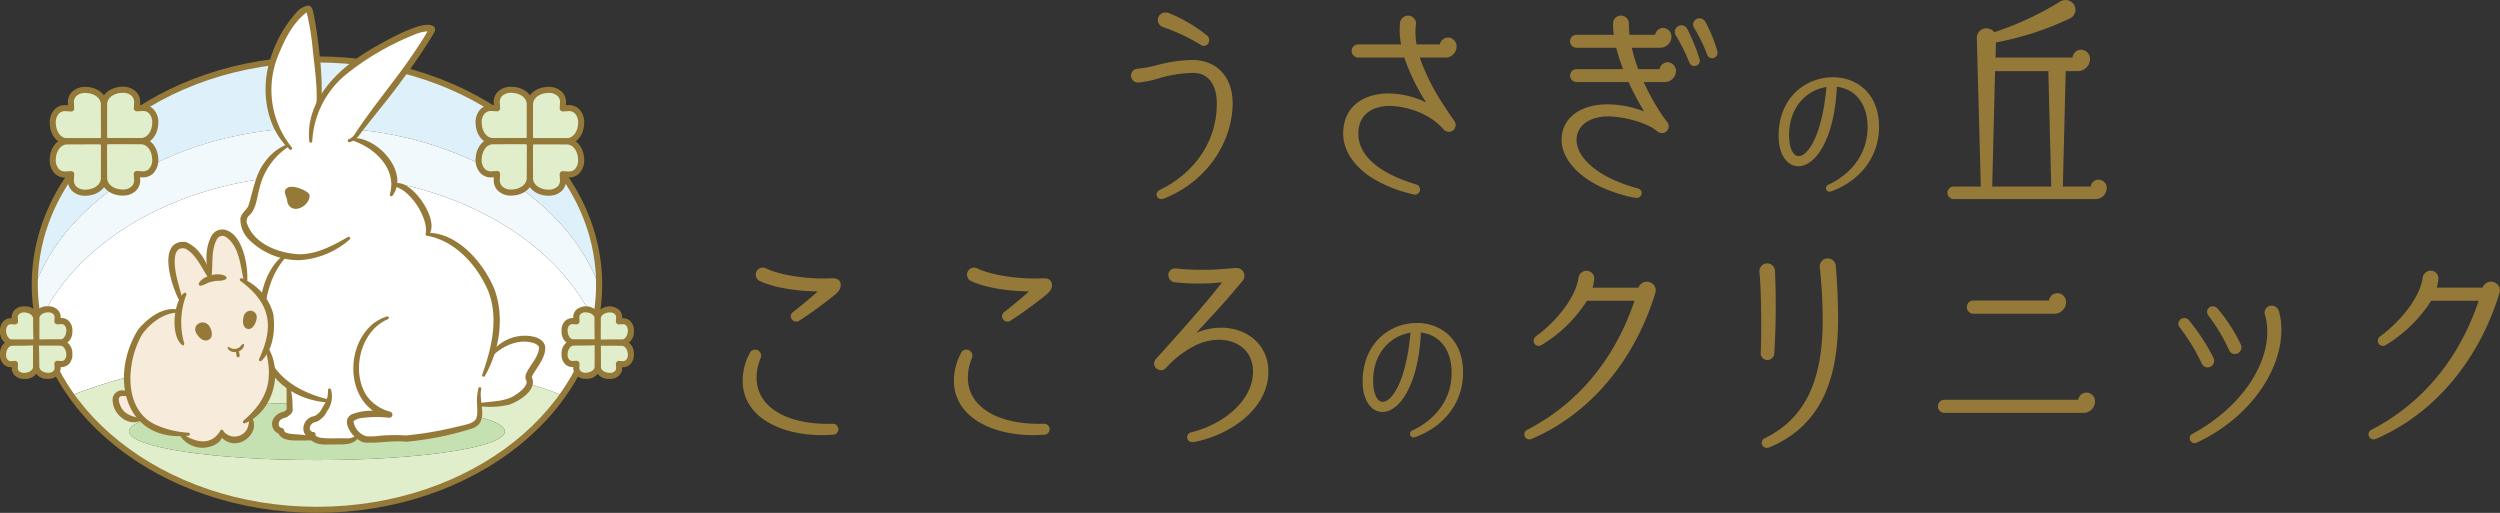 <svg id="Logo_Name" xmlns="http://www.w3.org/2000/svg" xmlns:xlink="http://www.w3.org/1999/xlink" width="440" height="90.26" viewBox="0 0 440 90.26">
  <rect x="0" y="0" width="440" height="90.26" fill="#333333" stroke="none"/>
  <defs>
    <clipPath id="clip-path">
      <rect id="長方形_6451" data-name="長方形 6451" width="440" height="90.26" fill="none"/>
    </clipPath>
  </defs>
  <g id="グループ_1201" data-name="グループ 1201">
    <g id="グループ_1200" data-name="グループ 1200" clip-path="url(#clip-path)">
      <path id="パス_10624" data-name="パス 10624" d="M197.149,33.456c6.864-3.373,10.081-9.334,10.081-15.257,0-3.569-1.608-5.609-4.314-5.609a22.319,22.319,0,0,0-6.275,1.019,18.456,18.456,0,0,1-3.256.667,1.068,1.068,0,1,1-.117-2.117,22.164,22.164,0,0,0,3.177-.589,25.393,25.393,0,0,1,6.275-.941c4.51,0,6.981,3.177,6.981,7.414,0,6.588-4.275,13.571-11.885,16.63a1.522,1.522,0,0,1-.509.117c-.746,0-.981-.94-.158-1.333M197.7,4.55a1.158,1.158,0,0,1,.314-2.274,1.766,1.766,0,0,1,.627.117,26.3,26.3,0,0,1,6.55,3.844.915.915,0,0,1,.313,1.1.775.775,0,0,1-1.215.313,34.266,34.266,0,0,0-6.589-3.1" transform="translate(7.088 0.084)" fill="#947938"/>
      <path id="パス_10625" data-name="パス 10625" d="M239.555,33.751a22.909,22.909,0,0,1-6.825-2.942c-2.745-1.921-4.589-4.471-4.589-7.413,0-4.628,3.49-6.9,7.884-6.9a15.376,15.376,0,0,1,7.02,1.845,36.969,36.969,0,0,1-4.2-8.472h-8.2a1.039,1.039,0,0,1-1.019-1.02.98.98,0,0,1,1.019-.98h7.727a12.609,12.609,0,0,1-.235-3.805A1.284,1.284,0,0,1,239.4,2.805,1.228,1.228,0,0,1,240.614,4.3a12.132,12.132,0,0,0,.158,3.569h4.353a1.355,1.355,0,0,1,1.333-1.216,1.41,1.41,0,0,1,1.333,1.374,1.819,1.819,0,0,1-1.961,1.843h-4.589a37.233,37.233,0,0,0,4.08,8.275c.431.706,1.255,1.922,2.078,3.1a1.047,1.047,0,0,1-1.647,1.294,12.144,12.144,0,0,0-2.59-2.157,14.806,14.806,0,0,0-6.942-2c-3.255,0-5.726,1.609-5.726,5.06,0,3.491,2.981,6.864,10.277,9.06a.757.757,0,0,1-.118,1.491,6.934,6.934,0,0,1-1.1-.236" transform="translate(8.416 0.104)" fill="#947938"/>
      <path id="パス_10626" data-name="パス 10626" d="M275.92,34.065c-6.9-1.883-10.708-5.844-10.708-9.61,0-3.293,2.748-6.04,7.963-6.04a18.251,18.251,0,0,1,6.785,1.412,51.812,51.812,0,0,1-3.02-5.648h-9.218a.981.981,0,1,1,0-1.961h8.395a32.3,32.3,0,0,1-1.332-4.079h-7.062a.982.982,0,1,1,0-1.962h6.709a13.538,13.538,0,0,1-.158-2.118,1.2,1.2,0,0,1,1.216-1.255,1.236,1.236,0,0,1,1.254,1.334,18.506,18.506,0,0,0,.119,2.039h4.785a1.32,1.32,0,0,1,1.293-1.216,1.4,1.4,0,0,1,1.3,1.334,1.82,1.82,0,0,1-1.885,1.844h-5.137a28.12,28.12,0,0,0,1.216,4.079h4a1.32,1.32,0,0,1,1.3-1.216,1.4,1.4,0,0,1,1.293,1.333,1.819,1.819,0,0,1-1.882,1.844h-3.884a39.72,39.72,0,0,0,2.629,4.942,25.8,25.8,0,0,0,1.569,2.275,1.047,1.047,0,0,1-1.373,1.569,7.264,7.264,0,0,0-1.882-1.177,19.047,19.047,0,0,0-6.825-1.569c-3.805,0-5.844,1.922-5.844,4.314,0,3.1,3.647,6.746,10.9,8.668a.694.694,0,0,1-.117,1.373,12.537,12.537,0,0,1-2.394-.51M285.333,6.1a1,1,0,1,1,1.727-.981,32.89,32.89,0,0,1,2.116,5.177.793.793,0,0,1-1.489.549A33.162,33.162,0,0,0,285.333,6.1m3.217-1.333a.932.932,0,0,1,.785-1.49,1.085,1.085,0,0,1,.94.626,26.562,26.562,0,0,1,2,4.9,1.7,1.7,0,0,1,.078.392.791.791,0,0,1-1.53.275,27.586,27.586,0,0,0-2.274-4.706" transform="translate(9.784 0.104)" fill="#947938"/>
      <path id="パス_10627" data-name="パス 10627" d="M310.673,32.192c4.4-2.071,7.035-5.788,7.035-10.3,0-4.739-2.752-7.092-5.873-7.29a.84.84,0,0,1,.142.51c-.511,9.078-3.8,13.5-6.609,13.5-1.816,0-3.32-1.9-3.32-5.192,0-6.638,4.682-10.156,9.39-10.156,4.141,0,7.973,2.781,7.973,8.568,0,5.334-3.405,9.446-8.37,11.234a.559.559,0,0,1-.227.028.47.47,0,0,1-.141-.907m-.227-17.135a1.467,1.467,0,0,1,.142-.425c-3.518.368-7.007,3.4-7.007,8.624,0,2.525.822,3.886,1.844,3.886,1.76,0,4.255-3.744,5.022-12.085" transform="translate(11.142 0.49)" fill="#947938"/>
      <path id="パス_10628" data-name="パス 10628" d="M330.7,33.927a.954.954,0,0,1,.941-.942h4.942l-.706-26.318a1.506,1.506,0,0,1,1.53-1.528,1.584,1.584,0,0,1,1.333.705A54.319,54.319,0,0,0,350.545.353a1.786,1.786,0,0,1,.784-.2,1.586,1.586,0,0,1,1.333.707,1.522,1.522,0,0,1-.55,2.2,53.005,53.005,0,0,1-13.179,4.275l-.078,2.942H352.7A1.417,1.417,0,0,1,354.075,8.9a1.458,1.458,0,0,1,1.411,1.413,1.991,1.991,0,0,1-2.04,2.04h-2.274a.878.878,0,0,1,.038.313L350.7,32.986h5.216a1.232,1.232,0,0,1,1.256-1.216,1.29,1.29,0,0,1,1.255,1.256,1.793,1.793,0,0,1-1.882,1.843H331.64a.954.954,0,0,1-.941-.94m18.277-.942-.509-20.317a.858.858,0,0,1,.039-.313h-9.727l-.51,20.63Z" transform="translate(12.199 0.006)" fill="#947938"/>
      <path id="パス_10629" data-name="パス 10629" d="M128.214,70.592a7.719,7.719,0,0,1-2-5.294,10.032,10.032,0,0,1,1.177-4.668.9.9,0,1,1,1.648.706c-1.256,3.294-.706,6,.94,7.923,2.393,2.746,6.864,3.961,11.963,3.8a.806.806,0,0,1,.079,1.608c-.667.039-1.294.079-1.961.079-5.021,0-9.452-1.49-11.845-4.158m6.55-16.277a.722.722,0,0,1,.235-.94c1.844-1.453,3.53-2.864,4.668-3.923-3.57,0-7.806-.55-10.433-1.766a1.092,1.092,0,0,1,.313-2.118,1.356,1.356,0,0,1,.628.158c2.234,1.1,6.55,1.765,10,1.765.628,0,1.216-.038,1.687-.038.627,0,1.1.157,1.255.746a1.09,1.09,0,0,1,.039.312c0,.824-.706,1.374-1.608,2.079-1.294,1.021-3.373,2.589-5.569,4a.8.8,0,0,1-1.216-.275" transform="translate(4.656 1.681)" fill="#947938"/>
      <path id="パス_10630" data-name="パス 10630" d="M164.074,70.592a7.719,7.719,0,0,1-2-5.294,10.032,10.032,0,0,1,1.177-4.668.9.9,0,1,1,1.648.706c-1.256,3.294-.706,6,.94,7.923,2.393,2.746,6.864,3.961,11.963,3.8a.806.806,0,0,1,.079,1.608c-.667.039-1.294.079-1.961.079-5.021,0-9.452-1.49-11.845-4.158m6.55-16.277a.722.722,0,0,1,.235-.94c1.844-1.453,3.53-2.864,4.668-3.923-3.57,0-7.806-.55-10.433-1.766a1.092,1.092,0,0,1,.313-2.118,1.356,1.356,0,0,1,.628.158c2.235,1.1,6.55,1.765,10,1.765.628,0,1.216-.038,1.687-.038.627,0,1.1.157,1.255.746a1.091,1.091,0,0,1,.039.312c0,.824-.706,1.374-1.608,2.079-1.294,1.021-3.373,2.589-5.569,4a.8.8,0,0,1-1.216-.275" transform="translate(5.979 1.681)" fill="#947938"/>
      <path id="パス_10631" data-name="パス 10631" d="M202.515,74.55c6.119-1.569,10.943-5.923,10.943-10.825,0-4.981-5.1-7.138-10.158-4.864a17.88,17.88,0,0,0-5.374,4.041,1.051,1.051,0,0,1-1.882-.589,1.037,1.037,0,0,1,.314-.746c3.137-3.452,8.942-9.923,11.844-13.767a37.738,37.738,0,0,1-8.668.039,1.1,1.1,0,0,1-.98-1.1.989.989,0,0,1,1.019-1.02c.2,0,.588.039,1.294.119a47.511,47.511,0,0,0,7.845-.08c.863-.078,1.529-.117,1.647-.117a1.215,1.215,0,0,1,.981,2c-2.588,3.138-4.629,5.373-6.432,7.3-.746.823-1.452,1.569-2.158,2.353,6.511-3.02,13.1.235,13.1,6.433,0,6.158-6.079,10.669-12.394,12.119a3.736,3.736,0,0,1-.823.118.709.709,0,0,1-.118-1.412" transform="translate(7.232 1.684)" fill="#947938"/>
      <path id="パス_10632" data-name="パス 10632" d="M240.068,73.9c4.4-2.071,7.035-5.788,7.035-10.3,0-4.739-2.752-7.092-5.873-7.29a.84.84,0,0,1,.142.51c-.511,9.078-3.8,13.5-6.609,13.5-1.816,0-3.32-1.9-3.32-5.192,0-6.638,4.682-10.156,9.39-10.156,4.141,0,7.973,2.781,7.973,8.568,0,5.334-3.405,9.446-8.37,11.234a.559.559,0,0,1-.227.028.47.47,0,0,1-.141-.907m-.227-17.135a1.469,1.469,0,0,1,.142-.425c-3.518.368-7.007,3.4-7.007,8.624,0,2.525.822,3.886,1.844,3.886,1.76,0,4.255-3.744,5.022-12.085" transform="translate(8.538 2.028)" fill="#947938"/>
      <path id="パス_10633" data-name="パス 10633" d="M259.354,74.063c10.2-5.294,16.043-14.08,18.984-22.984H269.67a24.438,24.438,0,0,1-7.962,7.8.738.738,0,0,1-1.177-.588.83.83,0,0,1,.393-.706c3.765-2.784,7.02-6.981,7.49-10.354A1.289,1.289,0,0,1,269.67,46.1a1.189,1.189,0,0,1,1.177,1.452,7.057,7.057,0,0,1-.314,1.529h8.394a1.42,1.42,0,0,1,2.785.275,1.945,1.945,0,0,1-.08.47c-3.019,10-9.961,20.4-21.375,25.456a2.131,2.131,0,0,1-.626.2.73.73,0,0,1-.276-1.412" transform="translate(9.55 1.701)" fill="#947938"/>
      <path id="パス_10634" data-name="パス 10634" d="M300.006,61.589a1.032,1.032,0,0,1-.981-1.177c.158-3.53.08-11.452-.2-13.805a3.124,3.124,0,0,1-.038-.51,1.216,1.216,0,1,1,2.432,0,137.174,137.174,0,0,1-.118,14.355,1.1,1.1,0,0,1-1.1,1.137m-.313,14.042c8.119-4,10.236-11.845,10.236-21.061,0-2.942-.195-6.041-.509-9.179a1.229,1.229,0,0,1,1.255-1.373,1.257,1.257,0,0,1,1.256,1.256c.234,2.9.392,6.04.392,9.255,0,9.61-2.393,18.435-12,22.435a1,1,0,0,1-.431.079.726.726,0,0,1-.195-1.412" transform="translate(11.022 1.624)" fill="#947938"/>
      <path id="パス_10635" data-name="パス 10635" d="M329.091,69.686a1.013,1.013,0,0,1,1.019-1.019h23.651a1.335,1.335,0,0,1,1.334-1.256,1.375,1.375,0,0,1,1.333,1.333,1.877,1.877,0,0,1-1.962,1.921H330.11a.981.981,0,0,1-1.019-.98m5.1-17.493a.958.958,0,0,1,1.018-.98h13.416A1.322,1.322,0,0,1,350,49.919a1.382,1.382,0,0,1,1.333,1.373,1.888,1.888,0,0,1-2,1.921H335.209a.968.968,0,0,1-1.018-1.02" transform="translate(12.14 1.842)" fill="#947938"/>
      <path id="パス_10636" data-name="パス 10636" d="M370.141,55.645a.945.945,0,0,1-.235-.588.882.882,0,0,1,1.607-.472,35.716,35.716,0,0,1,4.275,6.55,1.012,1.012,0,0,1-.9,1.452.956.956,0,0,1-.864-.55,34.428,34.428,0,0,0-3.882-6.392m2.2,18.9c8.159-4.393,13.217-11.649,13.217-18.121a11.324,11.324,0,0,0-.391-2.9,1.071,1.071,0,0,1,1.019-1.49,1.174,1.174,0,0,1,1.1.863,11.173,11.173,0,0,1,.431,3.294c0,6.9-5.294,15.1-14.552,19.533a1.687,1.687,0,0,1-.588.2.716.716,0,0,1-.235-1.373m2.824-21.023a.828.828,0,0,1,.667-1.373,1,1,0,0,1,.744.393,29.313,29.313,0,0,1,3.962,6.118,1.026,1.026,0,0,1-.863,1.569.955.955,0,0,1-.863-.589,31.613,31.613,0,0,0-3.648-6.118" transform="translate(13.646 1.92)" fill="#947938"/>
      <path id="パス_10637" data-name="パス 10637" d="M402.645,74.063c10.2-5.294,16.043-14.08,18.984-22.984h-8.668a24.438,24.438,0,0,1-7.962,7.8.738.738,0,0,1-1.177-.588.83.83,0,0,1,.393-.706c3.765-2.784,7.02-6.981,7.49-10.354a1.289,1.289,0,0,1,1.256-1.137,1.189,1.189,0,0,1,1.177,1.452,7.05,7.05,0,0,1-.314,1.529h8.394a1.42,1.42,0,0,1,2.785.275,1.947,1.947,0,0,1-.08.47c-3.019,10-9.961,20.4-21.375,25.456a2.131,2.131,0,0,1-.626.2.73.73,0,0,1-.276-1.412" transform="translate(14.836 1.701)" fill="#947938"/>
      <path id="パス_10638" data-name="パス 10638" d="M197.149,33.456c6.864-3.373,10.081-9.334,10.081-15.257,0-3.569-1.608-5.609-4.314-5.609a22.319,22.319,0,0,0-6.275,1.019,18.456,18.456,0,0,1-3.256.667,1.068,1.068,0,1,1-.117-2.117,22.164,22.164,0,0,0,3.177-.589,25.393,25.393,0,0,1,6.275-.941c4.51,0,6.981,3.177,6.981,7.414,0,6.588-4.275,13.571-11.885,16.63a1.522,1.522,0,0,1-.509.117C196.561,34.79,196.325,33.849,197.149,33.456ZM197.7,4.55a1.158,1.158,0,0,1,.314-2.274,1.766,1.766,0,0,1,.627.117,26.3,26.3,0,0,1,6.55,3.844.915.915,0,0,1,.313,1.1.775.775,0,0,1-1.215.313A34.266,34.266,0,0,0,197.7,4.55Z" transform="translate(7.088 0.084)" fill="none" stroke="#947938" stroke-linecap="round" stroke-linejoin="round" stroke-width="0.314"/>
      <path id="パス_10639" data-name="パス 10639" d="M239.555,33.751a22.909,22.909,0,0,1-6.825-2.942c-2.745-1.921-4.589-4.471-4.589-7.413,0-4.628,3.49-6.9,7.884-6.9a15.376,15.376,0,0,1,7.02,1.845,36.969,36.969,0,0,1-4.2-8.472h-8.2a1.039,1.039,0,0,1-1.019-1.02.98.98,0,0,1,1.019-.98h7.727a12.609,12.609,0,0,1-.235-3.805A1.284,1.284,0,0,1,239.4,2.805,1.228,1.228,0,0,1,240.614,4.3a12.132,12.132,0,0,0,.158,3.569h4.353a1.355,1.355,0,0,1,1.333-1.216,1.41,1.41,0,0,1,1.333,1.374,1.819,1.819,0,0,1-1.961,1.843h-4.589a37.233,37.233,0,0,0,4.08,8.275c.431.706,1.255,1.922,2.078,3.1a1.047,1.047,0,0,1-1.647,1.294,12.144,12.144,0,0,0-2.59-2.157,14.806,14.806,0,0,0-6.942-2c-3.255,0-5.726,1.609-5.726,5.06,0,3.491,2.981,6.864,10.277,9.06a.757.757,0,0,1-.118,1.491A6.934,6.934,0,0,1,239.555,33.751Z" transform="translate(8.416 0.104)" fill="none" stroke="#947938" stroke-linecap="round" stroke-linejoin="round" stroke-width="0.314"/>
      <path id="パス_10640" data-name="パス 10640" d="M275.92,34.065c-6.9-1.883-10.708-5.844-10.708-9.61,0-3.293,2.748-6.04,7.963-6.04a18.251,18.251,0,0,1,6.785,1.412,51.812,51.812,0,0,1-3.02-5.648h-9.218a.981.981,0,1,1,0-1.961h8.395a32.3,32.3,0,0,1-1.332-4.079h-7.062a.982.982,0,1,1,0-1.962h6.709a13.538,13.538,0,0,1-.158-2.118,1.2,1.2,0,0,1,1.216-1.255,1.236,1.236,0,0,1,1.254,1.334,18.506,18.506,0,0,0,.119,2.039h4.785a1.32,1.32,0,0,1,1.293-1.216,1.4,1.4,0,0,1,1.3,1.334,1.82,1.82,0,0,1-1.885,1.844h-5.137a28.12,28.12,0,0,0,1.216,4.079h4a1.32,1.32,0,0,1,1.3-1.216,1.4,1.4,0,0,1,1.293,1.333,1.819,1.819,0,0,1-1.882,1.844h-3.884a39.72,39.72,0,0,0,2.629,4.942,25.8,25.8,0,0,0,1.569,2.275,1.047,1.047,0,0,1-1.373,1.569,7.264,7.264,0,0,0-1.882-1.177,19.047,19.047,0,0,0-6.825-1.569c-3.805,0-5.844,1.922-5.844,4.314,0,3.1,3.647,6.746,10.9,8.668a.694.694,0,0,1-.117,1.373A12.537,12.537,0,0,1,275.92,34.065ZM285.333,6.1a1,1,0,1,1,1.727-.981,32.89,32.89,0,0,1,2.116,5.177.793.793,0,0,1-1.489.549A33.162,33.162,0,0,0,285.333,6.1Zm3.217-1.333a.932.932,0,0,1,.785-1.49,1.085,1.085,0,0,1,.94.626,26.562,26.562,0,0,1,2,4.9,1.7,1.7,0,0,1,.078.392.791.791,0,0,1-1.53.275A27.586,27.586,0,0,0,288.55,4.767Z" transform="translate(9.784 0.104)" fill="none" stroke="#947938" stroke-linecap="round" stroke-linejoin="round" stroke-width="0.314"/>
      <path id="パス_10641" data-name="パス 10641" d="M310.673,32.192c4.4-2.071,7.035-5.788,7.035-10.3,0-4.739-2.752-7.092-5.873-7.29a.84.84,0,0,1,.142.51c-.511,9.078-3.8,13.5-6.609,13.5-1.816,0-3.32-1.9-3.32-5.192,0-6.638,4.682-10.156,9.39-10.156,4.141,0,7.973,2.781,7.973,8.568,0,5.334-3.405,9.446-8.37,11.234a.559.559,0,0,1-.227.028A.47.47,0,0,1,310.673,32.192Zm-.227-17.135a1.467,1.467,0,0,1,.142-.425c-3.518.368-7.007,3.4-7.007,8.624,0,2.525.822,3.886,1.844,3.886C307.184,27.143,309.68,23.4,310.446,15.058Z" transform="translate(11.142 0.49)" fill="none" stroke="#947938" stroke-linecap="round" stroke-linejoin="round" stroke-width="0.314"/>
      <path id="パス_10642" data-name="パス 10642" d="M330.7,33.927a.954.954,0,0,1,.941-.942h4.942l-.706-26.318a1.506,1.506,0,0,1,1.53-1.528,1.584,1.584,0,0,1,1.333.705A54.319,54.319,0,0,0,350.545.353a1.786,1.786,0,0,1,.784-.2,1.586,1.586,0,0,1,1.333.707,1.522,1.522,0,0,1-.55,2.2,53.005,53.005,0,0,1-13.179,4.275l-.078,2.942H352.7A1.417,1.417,0,0,1,354.075,8.9a1.458,1.458,0,0,1,1.411,1.413,1.991,1.991,0,0,1-2.04,2.04h-2.274a.878.878,0,0,1,.038.313L350.7,32.986h5.216a1.232,1.232,0,0,1,1.256-1.216,1.29,1.29,0,0,1,1.255,1.256,1.793,1.793,0,0,1-1.882,1.843H331.64A.954.954,0,0,1,330.7,33.927Zm18.277-.942-.509-20.317a.858.858,0,0,1,.039-.313h-9.727l-.51,20.63Z" transform="translate(12.199 0.006)" fill="none" stroke="#947938" stroke-linecap="round" stroke-linejoin="round" stroke-width="0.314"/>
      <path id="パス_10643" data-name="パス 10643" d="M128.214,70.592a7.719,7.719,0,0,1-2-5.294,10.032,10.032,0,0,1,1.177-4.668.9.9,0,1,1,1.648.706c-1.256,3.294-.706,6,.94,7.923,2.393,2.746,6.864,3.961,11.963,3.8a.806.806,0,0,1,.079,1.608c-.667.039-1.294.079-1.961.079C135.039,74.75,130.607,73.26,128.214,70.592Zm6.55-16.277a.722.722,0,0,1,.235-.94c1.844-1.453,3.53-2.864,4.668-3.923-3.57,0-7.806-.55-10.433-1.766a1.092,1.092,0,0,1,.313-2.118,1.356,1.356,0,0,1,.628.158c2.234,1.1,6.55,1.765,10,1.765.628,0,1.216-.038,1.687-.038.627,0,1.1.157,1.255.746a1.09,1.09,0,0,1,.039.312c0,.824-.706,1.374-1.608,2.079-1.294,1.021-3.373,2.589-5.569,4A.8.8,0,0,1,134.764,54.315Z" transform="translate(4.656 1.681)" fill="none" stroke="#947938" stroke-linecap="round" stroke-linejoin="round" stroke-width="0.314"/>
      <path id="パス_10644" data-name="パス 10644" d="M164.074,70.592a7.719,7.719,0,0,1-2-5.294,10.032,10.032,0,0,1,1.177-4.668.9.9,0,1,1,1.648.706c-1.256,3.294-.706,6,.94,7.923,2.393,2.746,6.864,3.961,11.963,3.8a.806.806,0,0,1,.079,1.608c-.667.039-1.294.079-1.961.079C170.9,74.75,166.467,73.26,164.074,70.592Zm6.55-16.277a.722.722,0,0,1,.235-.94c1.844-1.453,3.53-2.864,4.668-3.923-3.57,0-7.806-.55-10.433-1.766a1.092,1.092,0,0,1,.313-2.118,1.356,1.356,0,0,1,.628.158c2.235,1.1,6.55,1.765,10,1.765.628,0,1.216-.038,1.687-.038.627,0,1.1.157,1.255.746a1.091,1.091,0,0,1,.039.312c0,.824-.706,1.374-1.608,2.079-1.294,1.021-3.373,2.589-5.569,4A.8.8,0,0,1,170.624,54.315Z" transform="translate(5.979 1.681)" fill="none" stroke="#947938" stroke-linecap="round" stroke-linejoin="round" stroke-width="0.314"/>
      <path id="パス_10645" data-name="パス 10645" d="M202.515,74.55c6.119-1.569,10.943-5.923,10.943-10.825,0-4.981-5.1-7.138-10.158-4.864a17.88,17.88,0,0,0-5.374,4.041,1.051,1.051,0,0,1-1.882-.589,1.037,1.037,0,0,1,.314-.746c3.137-3.452,8.942-9.923,11.844-13.767a37.738,37.738,0,0,1-8.668.039,1.1,1.1,0,0,1-.98-1.1.989.989,0,0,1,1.019-1.02c.2,0,.588.039,1.294.119a47.511,47.511,0,0,0,7.845-.08c.863-.078,1.529-.117,1.647-.117a1.215,1.215,0,0,1,.981,2c-2.588,3.138-4.629,5.373-6.432,7.3-.746.823-1.452,1.569-2.158,2.353,6.511-3.02,13.1.235,13.1,6.433,0,6.158-6.079,10.669-12.394,12.119a3.736,3.736,0,0,1-.823.118A.709.709,0,0,1,202.515,74.55Z" transform="translate(7.232 1.684)" fill="none" stroke="#947938" stroke-linecap="round" stroke-linejoin="round" stroke-width="0.314"/>
      <path id="パス_10646" data-name="パス 10646" d="M240.068,73.9c4.4-2.071,7.035-5.788,7.035-10.3,0-4.739-2.752-7.092-5.873-7.29a.84.84,0,0,1,.142.51c-.511,9.078-3.8,13.5-6.609,13.5-1.816,0-3.32-1.9-3.32-5.192,0-6.638,4.682-10.156,9.39-10.156,4.141,0,7.973,2.781,7.973,8.568,0,5.334-3.405,9.446-8.37,11.234a.559.559,0,0,1-.227.028A.47.47,0,0,1,240.068,73.9Zm-.227-17.135a1.469,1.469,0,0,1,.142-.425c-3.518.368-7.007,3.4-7.007,8.624,0,2.525.822,3.886,1.844,3.886C236.579,68.847,239.075,65.1,239.841,56.762Z" transform="translate(8.538 2.028)" fill="none" stroke="#947938" stroke-linecap="round" stroke-linejoin="round" stroke-width="0.314"/>
      <path id="パス_10647" data-name="パス 10647" d="M259.354,74.063c10.2-5.294,16.043-14.08,18.984-22.984H269.67a24.438,24.438,0,0,1-7.962,7.8.738.738,0,0,1-1.177-.588.83.83,0,0,1,.393-.706c3.765-2.784,7.02-6.981,7.49-10.354A1.289,1.289,0,0,1,269.67,46.1a1.189,1.189,0,0,1,1.177,1.452,7.057,7.057,0,0,1-.314,1.529h8.394a1.42,1.42,0,0,1,2.785.275,1.945,1.945,0,0,1-.08.47c-3.019,10-9.961,20.4-21.375,25.456a2.131,2.131,0,0,1-.626.2.73.73,0,0,1-.276-1.412Z" transform="translate(9.55 1.701)" fill="none" stroke="#947938" stroke-linecap="round" stroke-linejoin="round" stroke-width="0.314"/>
      <path id="パス_10648" data-name="パス 10648" d="M300.006,61.589a1.032,1.032,0,0,1-.981-1.177c.158-3.53.08-11.452-.2-13.805a3.124,3.124,0,0,1-.038-.51,1.216,1.216,0,1,1,2.432,0,137.174,137.174,0,0,1-.118,14.355A1.1,1.1,0,0,1,300.006,61.589Zm-.313,14.042c8.119-4,10.236-11.845,10.236-21.061,0-2.942-.195-6.041-.509-9.179a1.229,1.229,0,0,1,1.255-1.373,1.257,1.257,0,0,1,1.256,1.256c.234,2.9.392,6.04.392,9.255,0,9.61-2.393,18.435-12,22.435a1,1,0,0,1-.431.079A.726.726,0,0,1,299.693,75.631Z" transform="translate(11.022 1.624)" fill="none" stroke="#947938" stroke-linecap="round" stroke-linejoin="round" stroke-width="0.314"/>
      <path id="パス_10649" data-name="パス 10649" d="M329.091,69.686a1.013,1.013,0,0,1,1.019-1.019h23.651a1.335,1.335,0,0,1,1.334-1.256,1.375,1.375,0,0,1,1.333,1.333,1.877,1.877,0,0,1-1.962,1.921H330.11A.981.981,0,0,1,329.091,69.686Zm5.1-17.493a.958.958,0,0,1,1.018-.98h13.416A1.322,1.322,0,0,1,350,49.919a1.382,1.382,0,0,1,1.333,1.373,1.888,1.888,0,0,1-2,1.921H335.209A.968.968,0,0,1,334.19,52.193Z" transform="translate(12.14 1.842)" fill="none" stroke="#947938" stroke-linecap="round" stroke-linejoin="round" stroke-width="0.314"/>
      <path id="パス_10650" data-name="パス 10650" d="M370.141,55.645a.945.945,0,0,1-.235-.588.882.882,0,0,1,1.607-.472,35.716,35.716,0,0,1,4.275,6.55,1.012,1.012,0,0,1-.9,1.452.956.956,0,0,1-.864-.55A34.428,34.428,0,0,0,370.141,55.645Zm2.2,18.9c8.159-4.393,13.217-11.649,13.217-18.121a11.324,11.324,0,0,0-.391-2.9,1.071,1.071,0,0,1,1.019-1.49,1.174,1.174,0,0,1,1.1.863,11.173,11.173,0,0,1,.431,3.294c0,6.9-5.294,15.1-14.552,19.533a1.687,1.687,0,0,1-.588.2A.716.716,0,0,1,372.338,74.55Zm2.824-21.023a.828.828,0,0,1,.667-1.373,1,1,0,0,1,.744.393,29.313,29.313,0,0,1,3.962,6.118,1.026,1.026,0,0,1-.863,1.569.955.955,0,0,1-.863-.589A31.613,31.613,0,0,0,375.162,53.527Z" transform="translate(13.646 1.92)" fill="none" stroke="#947938" stroke-linecap="round" stroke-linejoin="round" stroke-width="0.314"/>
      <path id="パス_10651" data-name="パス 10651" d="M402.645,74.063c10.2-5.294,16.043-14.08,18.984-22.984h-8.668a24.438,24.438,0,0,1-7.962,7.8.738.738,0,0,1-1.177-.588.83.83,0,0,1,.393-.706c3.765-2.784,7.02-6.981,7.49-10.354a1.289,1.289,0,0,1,1.256-1.137,1.189,1.189,0,0,1,1.177,1.452,7.05,7.05,0,0,1-.314,1.529h8.394a1.42,1.42,0,0,1,2.785.275,1.947,1.947,0,0,1-.08.47c-3.019,10-9.961,20.4-21.375,25.456a2.131,2.131,0,0,1-.626.2.73.73,0,0,1-.276-1.412Z" transform="translate(14.836 1.701)" fill="none" stroke="#947938" stroke-linecap="round" stroke-linejoin="round" stroke-width="0.314"/>
      <path id="パス_10652" data-name="パス 10652" d="M55.566,22.066c23.731,0,43.7,11.824,49.654,27.9,0-.083.008-.164.008-.248,0-21.888-22.234-39.632-49.662-39.632S5.9,27.831,5.9,49.719c0,.084.007.165.008.248,5.955-16.077,25.922-27.9,49.654-27.9" transform="translate(0.218 0.373)" fill="#def1fb"/>
      <path id="パス_10653" data-name="パス 10653" d="M55.566,21.64c-23.731,0-43.7,11.824-49.654,27.9a31.981,31.981,0,0,0,.74,6.576c6.741-15.143,26.086-26.084,48.913-26.084s42.172,10.941,48.913,26.084a32.054,32.054,0,0,0,.74-6.576C99.264,33.464,79.3,21.64,55.566,21.64" transform="translate(0.218 0.799)" fill="#f2f9fd"/>
      <path id="パス_10654" data-name="パス 10654" d="M55.539,29.734c-22.827,0-42.172,10.941-48.913,26.084A34.608,34.608,0,0,0,12.312,68.5c11.79-4.627,26.834-7.4,43.227-7.4s31.435,2.777,43.226,7.4a34.594,34.594,0,0,0,5.687-12.68C97.712,40.675,78.366,29.734,55.539,29.734" transform="translate(0.244 1.097)" fill="#fff"/>
      <path id="パス_10655" data-name="パス 10655" d="M12.111,67.382C20.641,79.4,36.8,87.512,55.337,87.512s34.7-8.114,43.227-20.129c-11.79-4.627-26.834-7.4-43.227-7.4s-31.436,2.777-43.226,7.4m76.3,6.336c0,2.784-14.807,5.041-33.073,5.041S22.264,76.5,22.264,73.719s14.807-5.041,33.073-5.041S88.41,70.935,88.41,73.719" transform="translate(0.447 2.213)" fill="#e1eecb"/>
      <path id="パス_10656" data-name="パス 10656" d="M21.9,73.409c0,2.784,14.807,5.041,33.073,5.041s33.073-2.257,33.073-5.041-14.807-5.041-33.073-5.041S21.9,70.625,21.9,73.409" transform="translate(0.808 2.523)" fill="#c5e0b1"/>
      <path id="パス_10657" data-name="パス 10657" d="M55.585,89.906c-27.679,0-50.2-18.02-50.2-40.168S27.906,9.57,55.585,9.57s50.2,18.02,50.2,40.168-22.518,40.168-50.2,40.168m0-79.266c-27.089,0-49.127,17.54-49.127,39.1s22.038,39.1,49.127,39.1,49.126-17.54,49.126-39.1-22.037-39.1-49.126-39.1" transform="translate(0.199 0.354)" fill="#947938"/>
      <path id="パス_10658" data-name="パス 10658" d="M10.34,58.343c-1.158.005-2.427.008-3.716.009a.481.481,0,0,1-.481-.481c0-1.29,0-2.561.01-3.722a1.861,1.861,0,0,1,1.988-1.64c1.089-.05,1.839.557,1.771,1.52q-.019.288-.034.584.294-.016.582-.034c.96-.068,1.564.685,1.515,1.776s-.705,1.993-1.634,1.989" transform="translate(0.227 1.937)" fill="#e1eecb"/>
      <path id="パス_10659" data-name="パス 10659" d="M6.641,58.906a1.014,1.014,0,0,1-1.013-1.018c0-1.29,0-2.561.01-3.725a2.379,2.379,0,0,1,2.5-2.171,2.365,2.365,0,0,1,1.819.627,1.87,1.87,0,0,1,.511,1.441,1.833,1.833,0,0,1,1.431.507,2.35,2.35,0,0,1,.63,1.829,2.379,2.379,0,0,1-2.162,2.5H10.36c-1.158.005-2.427.008-3.716.009h0m1.645-5.847c-.033,0-.066,0-.1,0-.718.032-1.479.429-1.477,1.1C6.7,55.33,6.7,56.6,6.7,57.889c1.234-.055,2.5-.057,3.66-.062h.008c.668,0,1.061-.761,1.093-1.478a1.33,1.33,0,0,0-.308-1.014.8.8,0,0,0-.634-.205l-.591.035a.575.575,0,0,1-.407-.156.534.534,0,0,1-.157-.407l.035-.591a.8.8,0,0,0-.207-.644,1.247,1.247,0,0,0-.905-.308" transform="translate(0.208 1.918)" fill="#947938"/>
      <path id="パス_10660" data-name="パス 10660" d="M4.351,52.524c-1.088-.05-1.837.558-1.769,1.522.012.192.024.387.034.584q-.3-.016-.582-.034c-.959-.068-1.564.685-1.515,1.776s.7,1.994,1.633,1.99c1.158.006,2.427.009,3.716.009a.481.481,0,0,0,.481-.481c0-1.29-.005-2.561-.011-3.723a1.863,1.863,0,0,0-1.988-1.642" transform="translate(0.019 1.938)" fill="#e1eecb"/>
      <path id="パス_10661" data-name="パス 10661" d="M5.887,58.925c-1.29,0-2.56,0-3.718-.01H2.161A2.378,2.378,0,0,1,0,56.414a2.356,2.356,0,0,1,.631-1.827,1.885,1.885,0,0,1,1.43-.508,1.87,1.87,0,0,1,.511-1.442,2.352,2.352,0,0,1,1.818-.628,2.382,2.382,0,0,1,2.5,2.18c.006,1.157.01,2.429.011,3.721a1.017,1.017,0,0,1-1.017,1.016M2.169,57.846c1.163.006,2.432.008,3.719.01-.055-1.237-.059-2.507-.066-3.667,0-.681-.757-1.078-1.475-1.112h0a1.28,1.28,0,0,0-1,.306.8.8,0,0,0-.208.644l.035.594a.532.532,0,0,1-.157.406.566.566,0,0,1-.409.157l-.585-.036a.8.8,0,0,0-.638.206,1.332,1.332,0,0,0-.309,1.012c.032.719.425,1.48,1.093,1.48Z" transform="translate(0 1.919)" fill="#947938"/>
      <path id="パス_10662" data-name="パス 10662" d="M.519,60.162c-.049,1.091.555,1.845,1.515,1.776.191-.012.386-.024.582-.034q-.016.3-.034.584c-.068.963.682,1.57,1.771,1.52a1.861,1.861,0,0,0,1.988-1.64c.006-1.161.009-2.433.01-3.722a.481.481,0,0,0-.481-.481c-1.289,0-2.558,0-3.716.009-.929,0-1.586.9-1.634,1.989" transform="translate(0.019 2.146)" fill="#e1eecb"/>
      <path id="パス_10663" data-name="パス 10663" d="M4.249,64.565a2.288,2.288,0,0,1-1.674-.633,1.863,1.863,0,0,1-.51-1.44,1.845,1.845,0,0,1-1.431-.507A2.353,2.353,0,0,1,0,60.158a2.38,2.38,0,0,1,2.161-2.5h.011c1.153,0,2.423-.008,3.713-.008h0a1.018,1.018,0,0,1,1.013,1.016c0,1.29-.005,2.563-.011,3.726a2.381,2.381,0,0,1-2.5,2.172q-.075,0-.146,0M2.635,61.388a.534.534,0,0,1,.535.563l-.035.589a.8.8,0,0,0,.207.646,1.279,1.279,0,0,0,1.006.306c.718-.032,1.479-.429,1.477-1.1.006-1.165.009-2.437.01-3.726-1.234.055-2.5.06-3.66.064H2.169c-.672,0-1.065.76-1.1,1.477h0a1.329,1.329,0,0,0,.308,1.013.782.782,0,0,0,.634.205l.59-.035Zm-2.1-1.207h0Z" transform="translate(0 2.127)" fill="#947938"/>
      <path id="パス_10664" data-name="パス 10664" d="M8.142,63.991c1.088.05,1.837-.558,1.769-1.522-.012-.192-.024-.387-.034-.584q.3.016.582.034c.959.068,1.564-.685,1.515-1.776s-.7-1.994-1.633-1.99c-1.158-.006-2.427-.009-3.716-.009a.481.481,0,0,0-.481.481c0,1.29.005,2.561.011,3.723a1.863,1.863,0,0,0,1.988,1.642" transform="translate(0.227 2.145)" fill="#e1eecb"/>
      <path id="パス_10665" data-name="パス 10665" d="M8.284,64.548c-.048,0-.1,0-.146,0a2.382,2.382,0,0,1-2.5-2.18c-.007-1.158-.01-2.432-.011-3.721a1.014,1.014,0,0,1,1.016-1.016c1.29,0,2.56,0,3.719.01h.01a2.376,2.376,0,0,1,2.154,2.5,2.35,2.35,0,0,1-.63,1.826,1.871,1.871,0,0,1-1.43.509,1.868,1.868,0,0,1-.512,1.442,2.281,2.281,0,0,1-1.67.631M6.643,58.7c.055,1.235.059,2.506.065,3.667,0,.68.759,1.078,1.477,1.111a1.257,1.257,0,0,0,1-.306.8.8,0,0,0,.208-.644l-.035-.593a.527.527,0,0,1,.156-.406.563.563,0,0,1,.409-.157l.586.035a.776.776,0,0,0,.638-.205,1.332,1.332,0,0,0,.308-1.012c-.031-.72-.423-1.48-1.09-1.48h-.005C9.2,58.7,7.931,58.7,6.643,58.7" transform="translate(0.208 2.126)" fill="#947938"/>
      <path id="パス_10666" data-name="パス 10666" d="M24.146,24.266c-1.791.008-3.753.013-5.745.015a.745.745,0,0,1-.744-.744c0-1.993.007-3.959.017-5.754-.005-1.439,1.393-2.462,3.073-2.537s2.843.862,2.737,2.351q-.028.445-.053.9c.3-.016.6-.034.9-.053,1.484-.106,2.418,1.06,2.341,2.746s-1.09,3.082-2.526,3.075" transform="translate(0.651 0.563)" fill="#e1eecb"/>
      <path id="パス_10667" data-name="パス 10667" d="M18.42,24.836a1.282,1.282,0,0,1-1.281-1.282c0-1.993.008-3.96.017-5.755-.005-1.655,1.535-2.976,3.585-3.069a3.325,3.325,0,0,1,2.591.882,2.575,2.575,0,0,1,.7,2.04c-.006.1-.012.2-.018.3l.3-.017a2.536,2.536,0,0,1,2.025.7,3.346,3.346,0,0,1,.887,2.6c-.09,2.047-1.4,3.586-3.052,3.587h-.008c-1.791.007-3.753.012-5.745.015M20.956,15.8c-.055,0-.111,0-.168,0-1.464.065-2.565.926-2.561,2-.009,1.8-.016,3.762-.017,5.755a.211.211,0,0,0,.06.148.216.216,0,0,0,.148.061c1.992,0,3.954-.005,5.743-.013h.011c1.066,0,1.918-1.1,1.983-2.564a2.312,2.312,0,0,0-.564-1.789,1.508,1.508,0,0,0-1.2-.4l-.907.055a.554.554,0,0,1-.409-.157.532.532,0,0,1-.157-.406c.017-.307.034-.611.053-.909a1.534,1.534,0,0,0-.4-1.22,2.205,2.205,0,0,0-1.609-.565" transform="translate(0.632 0.544)" fill="#947938"/>
      <path id="パス_10668" data-name="パス 10668" d="M14.886,15.271c-1.682-.077-2.841.863-2.735,2.353.02.3.037.6.054.9-.3-.017-.6-.035-.9-.054-1.484-.106-2.417,1.06-2.341,2.747S10.051,24.3,11.487,24.3c1.791.008,3.753.012,5.745.015a.745.745,0,0,0,.744-.744c0-1.994-.007-3.96-.018-5.758,0-1.44-1.395-2.464-3.073-2.538" transform="translate(0.33 0.564)" fill="#e1eecb"/>
      <path id="パス_10669" data-name="パス 10669" d="M17.253,24.866h0c-1.992,0-3.955-.006-5.746-.015h-.011c-1.647,0-2.956-1.541-3.045-3.589a3.349,3.349,0,0,1,.889-2.6,2.549,2.549,0,0,1,2.026-.7l.291.017-.018-.3a2.573,2.573,0,0,1,.706-2.039,3.353,3.353,0,0,1,2.588-.883c2.048.092,3.59,1.413,3.583,3.076.01,1.792.016,3.76.018,5.755a1.28,1.28,0,0,1-1.277,1.28M11.5,23.781c1.794.008,3.757.013,5.747.015h0a.209.209,0,0,0,.208-.208c0-1.994-.008-3.96-.018-5.755,0-1.081-1.1-1.943-2.562-2.008a2.266,2.266,0,0,0-1.774.562,1.537,1.537,0,0,0-.4,1.219l.054.911a.531.531,0,0,1-.156.406.537.537,0,0,1-.406.158l-.905-.053a1.466,1.466,0,0,0-1.208.4,2.311,2.311,0,0,0-.566,1.789c.064,1.464.915,2.565,1.981,2.565Z" transform="translate(0.311 0.545)" fill="#947938"/>
      <path id="パス_10670" data-name="パス 10670" d="M8.961,27.079c-.076,1.686.858,2.851,2.342,2.746q.443-.028.9-.053-.025.457-.054.9c-.106,1.489,1.056,2.427,2.738,2.35s3.077-1.1,3.072-2.536c.009-1.8.016-3.761.017-5.755a.742.742,0,0,0-.744-.743c-1.992,0-3.955.006-5.745.013C10.051,24,9.036,25.395,8.961,27.079" transform="translate(0.33 0.885)" fill="#e1eecb"/>
      <path id="パス_10671" data-name="パス 10671" d="M14.716,33.583a3.251,3.251,0,0,1-2.377-.889,2.567,2.567,0,0,1-.7-2.039l.017-.3-.3.018a2.517,2.517,0,0,1-2.025-.7,3.354,3.354,0,0,1-.887-2.6c.091-2.048,1.4-3.587,3.051-3.587h.013c1.786-.008,3.749-.013,5.742-.016a1.276,1.276,0,0,1,1.28,1.28c0,1.994-.006,3.961-.017,5.757.007,1.656-1.535,2.977-3.583,3.068-.073,0-.144.005-.215.005m-2.494-4.327a.534.534,0,0,1,.534.564l-.054.907a1.537,1.537,0,0,0,.4,1.22,2.251,2.251,0,0,0,1.776.561c1.465-.065,2.566-.926,2.562-2,.009-1.8.016-3.764.017-5.757a.211.211,0,0,0-.208-.209c-1.992,0-3.954.007-5.743.016H11.5c-1.071,0-1.922,1.1-1.987,2.562h0a2.308,2.308,0,0,0,.564,1.789,1.525,1.525,0,0,0,1.2.4c.3-.021.6-.037.91-.054ZM8.98,27.1h0Z" transform="translate(0.311 0.866)" fill="#947938"/>
      <path id="パス_10672" data-name="パス 10672" d="M20.747,33c1.682.077,2.841-.863,2.735-2.353-.02-.3-.037-.6-.054-.9.3.017.6.035.9.054,1.484.106,2.417-1.06,2.341-2.747s-1.088-3.083-2.524-3.076c-1.791-.008-3.753-.012-5.745-.015a.745.745,0,0,0-.744.744c0,1.994.008,3.96.018,5.758,0,1.44,1.395,2.464,3.073,2.538" transform="translate(0.651 0.884)" fill="#e1eecb"/>
      <path id="パス_10673" data-name="パス 10673" d="M20.955,33.558c-.071,0-.142,0-.214-.005-2.049-.092-3.589-1.414-3.583-3.075-.01-1.794-.017-3.761-.018-5.756a1.278,1.278,0,0,1,1.278-1.28c1.994,0,3.957.007,5.749.015h.011c1.646,0,2.956,1.542,3.045,3.589a3.352,3.352,0,0,1-.889,2.6,2.582,2.582,0,0,1-2.026.7l-.292-.019.019.3a2.576,2.576,0,0,1-.707,2.041,3.247,3.247,0,0,1-2.373.888m-2.536-9.045a.213.213,0,0,0-.148.061.207.207,0,0,0-.06.146c0,1.994.007,3.96.018,5.756,0,1.08,1.1,1.942,2.561,2.007h0a2.247,2.247,0,0,0,1.773-.561,1.54,1.54,0,0,0,.4-1.22l-.055-.911a.537.537,0,0,1,.156-.407.6.6,0,0,1,.407-.157c.306.017.609.034.906.055a1.5,1.5,0,0,0,1.207-.4,2.313,2.313,0,0,0,.565-1.791c-.063-1.463-.915-2.564-1.98-2.564h-.007c-1.794-.008-3.756-.013-5.747-.013" transform="translate(0.632 0.865)" fill="#947938"/>
      <path id="パス_10674" data-name="パス 10674" d="M95.831,56.353c-.049-1.091.555-1.845,1.515-1.776.191.012.386.024.582.034-.01-.2-.022-.392-.034-.584-.068-.963.682-1.57,1.771-1.52a1.861,1.861,0,0,1,1.988,1.64c.006,1.161.009,2.433.01,3.722a.481.481,0,0,1-.481.481c-1.289,0-2.558,0-3.716-.009-.929,0-1.586-.9-1.634-1.989" transform="translate(3.535 1.937)" fill="#e1eecb"/>
      <path id="パス_10675" data-name="パス 10675" d="M101.2,58.905h0c-1.288,0-2.557,0-3.716-.009h-.008a2.379,2.379,0,0,1-2.158-2.5,2.349,2.349,0,0,1,.63-1.828,1.917,1.917,0,0,1,1.431-.507,1.866,1.866,0,0,1,.51-1.44,2.646,2.646,0,0,1,4.319,1.549c.006,1.157.01,2.428.011,3.72a1.016,1.016,0,0,1-1.015,1.015m-3.72-1.078c1.162.005,2.43.008,3.719.009-.055-1.236-.059-2.505-.065-3.665,0-.68-.759-1.076-1.475-1.109a1.269,1.269,0,0,0-1.007.306.8.8,0,0,0-.207.642l.035.594a.532.532,0,0,1-.157.406.567.567,0,0,1-.409.157l-.586-.036a.8.8,0,0,0-.638.206,1.326,1.326,0,0,0-.308,1.012h0c.032.718.426,1.477,1.094,1.478Z" transform="translate(3.516 1.918)" fill="#947938"/>
      <path id="パス_10676" data-name="パス 10676" d="M101.467,54.167c-.006,1.162-.01,2.435-.011,3.723a.482.482,0,0,0,.481.482c1.289,0,2.558,0,3.716-.009.929,0,1.585-.9,1.633-1.99s-.556-1.845-1.515-1.777l-.582.035q.016-.3.034-.585c.068-.963-.681-1.572-1.769-1.522a1.862,1.862,0,0,0-1.988,1.642" transform="translate(3.743 1.938)" fill="#e1eecb"/>
      <path id="パス_10677" data-name="パス 10677" d="M101.957,58.926a1.018,1.018,0,0,1-1.017-1.018c0-1.289,0-2.561.011-3.722a2.644,2.644,0,0,1,4.316-1.549,1.873,1.873,0,0,1,.512,1.443,1.876,1.876,0,0,1,1.43.508,2.352,2.352,0,0,1,.63,1.828,2.377,2.377,0,0,1-2.161,2.5h-.008c-1.154.006-2.424.009-3.713.01m1.641-5.85c-.033,0-.066,0-.1,0-.718.032-1.479.43-1.477,1.105v.005c-.006,1.16-.01,2.432-.011,3.72,1.234-.055,2.5-.057,3.66-.062h0c.673,0,1.066-.762,1.1-1.479a1.334,1.334,0,0,0-.308-1.014.793.793,0,0,0-.634-.205l-.59.035a.557.557,0,0,1-.409-.156.529.529,0,0,1-.156-.407l.034-.591a.8.8,0,0,0-.207-.646,1.244,1.244,0,0,0-.9-.308" transform="translate(3.724 1.919)" fill="#947938"/>
      <path id="パス_10678" data-name="パス 10678" d="M105.653,58.172c-1.158-.005-2.427-.008-3.716-.009a.481.481,0,0,0-.481.481c0,1.29,0,2.561.01,3.722a1.861,1.861,0,0,0,1.988,1.64c1.089.05,1.839-.557,1.771-1.52-.012-.192-.024-.387-.035-.584.2.01.391.022.583.034.96.068,1.564-.685,1.515-1.776s-.705-1.993-1.634-1.989" transform="translate(3.743 2.146)" fill="#e1eecb"/>
      <path id="パス_10679" data-name="パス 10679" d="M103.6,64.564c-.049,0-.1,0-.148,0a2.38,2.38,0,0,1-2.5-2.177c-.006-1.157-.009-2.43-.01-3.72a1.014,1.014,0,0,1,1.014-1.016h0c1.287,0,2.555,0,3.713.008h.008a2.379,2.379,0,0,1,2.161,2.5,2.348,2.348,0,0,1-.63,1.827,1.854,1.854,0,0,1-1.431.508,1.866,1.866,0,0,1-.511,1.44,2.288,2.288,0,0,1-1.671.631m-1.64-5.847c.055,1.234.058,2.505.064,3.665,0,.679.759,1.076,1.477,1.108a1.27,1.27,0,0,0,1.006-.3.8.8,0,0,0,.207-.643l-.035-.591a.535.535,0,0,1,.156-.409.57.57,0,0,1,.41-.157l.585.035a.8.8,0,0,0,.639-.205,1.326,1.326,0,0,0,.308-1.012c-.032-.719-.425-1.479-1.092-1.479a.028.028,0,0,0-.009,0c-1.158,0-2.426-.009-3.714-.009" transform="translate(3.724 2.127)" fill="#947938"/>
      <path id="パス_10680" data-name="パス 10680" d="M101.652,62.349c.006-1.162.01-2.435.011-3.723a.482.482,0,0,0-.481-.482c-1.289,0-2.558,0-3.716.009-.929,0-1.585.9-1.633,1.99s.556,1.845,1.515,1.777l.582-.035q-.016.3-.034.585c-.068.963.681,1.572,1.769,1.522a1.862,1.862,0,0,0,1.988-1.642" transform="translate(3.535 2.145)" fill="#e1eecb"/>
      <path id="パス_10681" data-name="パス 10681" d="M99.56,64.547a2.282,2.282,0,0,1-1.67-.63,1.872,1.872,0,0,1-.51-1.443,1.877,1.877,0,0,1-1.431-.508,2.354,2.354,0,0,1-.631-1.828,2.378,2.378,0,0,1,2.16-2.5h.011c1.152-.006,2.423-.008,3.712-.009a1.017,1.017,0,0,1,1.017,1.016c0,1.289-.005,2.561-.011,3.723a2.381,2.381,0,0,1-2.5,2.176c-.05,0-.1,0-.147,0m-1.611-3.179a.536.536,0,0,1,.534.564l-.034.589a.8.8,0,0,0,.207.648,1.257,1.257,0,0,0,1,.306c.719-.032,1.48-.43,1.478-1.105v-.005c.006-1.161.01-2.433.011-3.72-1.234.055-2.5.057-3.659.063h-.005c-.673,0-1.066.76-1.1,1.478A1.332,1.332,0,0,0,96.7,61.2a.794.794,0,0,0,.634.205l.59-.035h.03" transform="translate(3.516 2.126)" fill="#947938"/>
      <path id="パス_10682" data-name="パス 10682" d="M81.247,21.191c-.076-1.686.858-2.851,2.342-2.746q.443.028.9.053-.025-.457-.054-.9c-.106-1.489,1.056-2.427,2.738-2.35s3.077,1.1,3.072,2.536c.009,1.8.016,3.761.017,5.755a.742.742,0,0,1-.744.743c-1.992,0-3.955-.006-5.745-.013-1.436.006-2.451-1.392-2.526-3.075" transform="translate(2.997 0.563)" fill="#e1eecb"/>
      <path id="パス_10683" data-name="パス 10683" d="M89.538,24.835c-1.994,0-3.957-.007-5.747-.016H83.78c-1.647,0-2.957-1.54-3.047-3.588a3.347,3.347,0,0,1,.887-2.6,2.569,2.569,0,0,1,2.028-.7l.292.017-.019-.3a2.574,2.574,0,0,1,.706-2.036,3.344,3.344,0,0,1,2.591-.882c2.049.093,3.59,1.414,3.583,3.074.009,1.79.015,3.757.017,5.752a1.278,1.278,0,0,1-1.28,1.28M83.791,23.75c1.794.008,3.756.013,5.747.013a.209.209,0,0,0,.209-.207c0-1.994-.007-3.959-.017-5.752,0-1.079-1.1-1.94-2.562-2.006a2.284,2.284,0,0,0-1.777.561,1.535,1.535,0,0,0-.4,1.217l.055.911a.534.534,0,0,1-.157.407.559.559,0,0,1-.409.157l-.9-.055a1.528,1.528,0,0,0-1.209.4,2.311,2.311,0,0,0-.564,1.788h0c.065,1.463.917,2.563,1.984,2.564Z" transform="translate(2.978 0.544)" fill="#947938"/>
      <path id="パス_10684" data-name="パス 10684" d="M89.961,17.809c-.01,1.8-.017,3.763-.018,5.757a.745.745,0,0,0,.744.744c1.992,0,3.955-.006,5.745-.015,1.436.006,2.451-1.392,2.524-3.076s-.859-2.851-2.341-2.746q-.445.028-.9.053c.017-.3.034-.607.053-.9.106-1.49-1.053-2.429-2.734-2.353s-3.079,1.1-3.073,2.538" transform="translate(3.318 0.564)" fill="#e1eecb"/>
      <path id="パス_10685" data-name="パス 10685" d="M90.7,24.866a1.282,1.282,0,0,1-1.276-1.281c0-1.995.008-3.961.018-5.758,0-1.661,1.538-2.981,3.585-3.072a3.341,3.341,0,0,1,2.588.883,2.576,2.576,0,0,1,.705,2.042l-.018.3.3-.018a2.534,2.534,0,0,1,2.022.7,3.35,3.35,0,0,1,.888,2.6c-.089,2.048-1.4,3.588-3.049,3.589h-.011c-1.787.008-3.749.013-5.742.015h0m2.539-9.046c-.055,0-.109,0-.165,0-1.464.064-2.566.926-2.562,2v0c-.01,1.8-.017,3.761-.018,5.754a.214.214,0,0,0,.061.149.209.209,0,0,0,.145.06h0c1.993,0,3.955-.005,5.744-.013h.006c1.071,0,1.922-1.1,1.986-2.565a2.307,2.307,0,0,0-.565-1.789,1.509,1.509,0,0,0-1.2-.4l-.909.054a.555.555,0,0,1-.408-.158.535.535,0,0,1-.156-.406l.054-.908a1.536,1.536,0,0,0-.4-1.222,2.2,2.2,0,0,0-1.608-.566" transform="translate(3.299 0.545)" fill="#947938"/>
      <path id="パス_10686" data-name="パス 10686" d="M96.433,24c-1.791-.008-3.753-.013-5.745-.015a.745.745,0,0,0-.744.744c0,1.993.007,3.959.017,5.754-.005,1.44,1.393,2.462,3.073,2.537s2.843-.862,2.737-2.351q-.028-.445-.053-.9c.3.016.6.034.9.053,1.484.106,2.418-1.06,2.341-2.746S97.869,24,96.433,24" transform="translate(3.318 0.885)" fill="#e1eecb"/>
      <path id="パス_10687" data-name="パス 10687" d="M93.242,33.584c-.072,0-.143,0-.216-.005-2.048-.091-3.59-1.412-3.583-3.073-.009-1.792-.015-3.758-.017-5.753a1.28,1.28,0,0,1,1.28-1.278c1.993,0,3.955.007,5.745.013h.01c1.651,0,2.96,1.54,3.051,3.587a3.348,3.348,0,0,1-.887,2.6,2.569,2.569,0,0,1-2.027.7l-.293-.019.018.3a2.565,2.565,0,0,1-.705,2.035,3.25,3.25,0,0,1-2.376.889m-2.536-9.041a.21.21,0,0,0-.209.209c0,1.993.008,3.958.017,5.752,0,1.079,1.1,1.94,2.562,2.005a2.294,2.294,0,0,0,1.777-.561,1.535,1.535,0,0,0,.4-1.217L95.2,29.82a.537.537,0,0,1,.156-.407.578.578,0,0,1,.406-.156c.306.017.609.033.907.054a1.522,1.522,0,0,0,1.207-.4,2.309,2.309,0,0,0,.565-1.789c-.064-1.463-.916-2.563-1.981-2.563h-.012c-1.79-.008-3.751-.013-5.743-.016" transform="translate(3.299 0.866)" fill="#947938"/>
      <path id="パス_10688" data-name="パス 10688" d="M90.246,30.46c.01-1.8.017-3.763.018-5.757a.745.745,0,0,0-.744-.744c-1.992,0-3.955.006-5.745.015-1.436-.006-2.451,1.393-2.524,3.076s.859,2.851,2.341,2.746q.445-.028.9-.053c-.017.3-.034.607-.053.9-.106,1.49,1.053,2.429,2.734,2.353s3.079-1.1,3.073-2.538" transform="translate(2.997 0.884)" fill="#e1eecb"/>
      <path id="パス_10689" data-name="パス 10689" d="M87,33.558a3.251,3.251,0,0,1-2.373-.888,2.572,2.572,0,0,1-.705-2.043l.017-.3-.294.019a2.514,2.514,0,0,1-2.023-.7,3.351,3.351,0,0,1-.889-2.6c.089-2.048,1.4-3.589,3.049-3.589H83.8c1.788-.008,3.75-.013,5.743-.016a1.28,1.28,0,0,1,1.28,1.281c0,1.994-.007,3.961-.018,5.759,0,1.66-1.537,2.98-3.585,3.071-.072,0-.143.005-.214.005m-2.492-4.331a.534.534,0,0,1,.534.564l-.054.908a1.543,1.543,0,0,0,.4,1.225,2.258,2.258,0,0,0,1.773.56c1.465-.066,2.565-.927,2.562-2v-.005c.01-1.8.016-3.762.018-5.755a.209.209,0,0,0-.209-.208c-1.991,0-3.953.005-5.742.013h-.007c-1.071,0-1.921,1.1-1.985,2.564a2.309,2.309,0,0,0,.565,1.791,1.519,1.519,0,0,0,1.2.4c.3-.021.6-.038.909-.055Z" transform="translate(2.978 0.865)" fill="#947938"/>
      <path id="パス_10690" data-name="パス 10690" d="M93.526,60.342c-1.084-1.1-5.469-1.568-8.53,2.015l-.126-.115c4.856-8.744-4.222-20.893-11.228-21.071,1.6-2.525-3.467-9.313-5.67-8.618l-.129-.012c.536-4.4-4.953-7.973-7.059-8.04l-.238-.083c.849-.625,1.6-2.164,3.887-5C69.3,13.392,74.757,5.376,74.5,5.052c-1.1-1.334-12.405,4.322-16.666,8.711A17.229,17.229,0,0,0,54.518,18.5c.559-3.953-1.16-16.915-1.751-17-1.714-.274-6.761,7.115-7.019,13.226A15.416,15.416,0,0,0,49.1,25.5l-.176.168c-4.809,2.517-5.458,8.067-6.009,10.205-.378,1.462-1.851,1.874-1.583,3.248.477,2.36,2.94,4.441,5.535,5.26.555.177,1.161.372,1.836.534-2.259,2.02-4.149,5.466-4.32,12.612-.12,5.038,1.952,8.263,4.829,10.284a38.891,38.891,0,0,1,.251,4.265c.019.276-.434.549-.654.733a1.265,1.265,0,0,1-.478.186,1.817,1.817,0,0,0-1.374,1.327,1.269,1.269,0,0,0,.988,1.494c.085.751,1.043.989,1.791,1.041l.867.073c.257.015,2.827.162,3.136.17a2.645,2.645,0,0,0,1.486.482c.291.025.575.04.867.064.249.015,3.313-.041,3.572-.052a2.242,2.242,0,0,0,1.114-.374A3.011,3.011,0,0,0,61.2,76.9c.08-.073.135-.191.232-.242.138-.072.279.109.392.184a3.044,3.044,0,0,0,.892.411c1.086.293,3.589-.387,6.722-.131,1.958.159,8.962-1.334,11.5-2.064s1.94-2.362,1.865-3.9c1.955-.064,4.474-.038,6.061-.887s3.474-2.429,2.688-3.73c-.53-.881,3.568-4.586,1.972-6.207" transform="translate(1.524 0.056)" fill="#fff"/>
      <path id="パス_10691" data-name="パス 10691" d="M48.863,31.846c.982-.541,3.515.581,3.788,1.2s-.481,2.124-1.875,2.459a1.507,1.507,0,0,1-2.013-1.4c-.144-.824-.9-1.707.1-2.257" transform="translate(1.784 1.17)" fill="#947938"/>
      <path id="パス_10692" data-name="パス 10692" d="M60.037,41.237a14.658,14.658,0,0,1-8.846,3.648A12.407,12.407,0,0,1,42.255,41.2a5.032,5.032,0,0,1-1.447-3.683c.223-.948.969-1.395,1.372-2.107.863-2.565,1.16-5.468,2.88-7.732a8.9,8.9,0,0,1,3.763-3.1.264.264,0,0,1,.346.139.268.268,0,0,1-.1.328,12.072,12.072,0,0,0-4.949,7.371c-.445,1.523-.491,3.4-1.741,4.571a1.338,1.338,0,0,0-.336,1.63c1.353,3.529,5.655,5.075,9.147,5.224,3.028.016,5.856-1.5,8.547-3.039a.264.264,0,0,1,.3.431" transform="translate(1.504 0.907)" fill="#947938"/>
      <path id="パス_10693" data-name="パス 10693" d="M49.323,26.276C44.9,22.216,44.143,15.245,46.088,9.8A21.819,21.819,0,0,1,50.476,2.18,3.507,3.507,0,0,1,52.482.955c.687-.067.851.626.984,1.12.612,2.468,2.633,16.5.633,17.468a.269.269,0,0,1-.148-.345c.406-3.68-.306-7.559-.641-11.255a47.849,47.849,0,0,0-1.041-6,.574.574,0,0,0,.266.136.72.72,0,0,0-.278.1c-2.522,1.9-3.983,5.094-5.133,7.983a16.081,16.081,0,0,0,2.56,15.733c.233.222-.121.609-.362.383" transform="translate(1.663 0.036)" fill="#947938"/>
      <path id="パス_10694" data-name="パス 10694" d="M52.505,24.725C51.741,17.136,58.123,11.4,64.179,8.034c1.693-.932,9.074-5.282,10.416-3.317a1.089,1.089,0,0,1-.156.934,95.6,95.6,0,0,1-5.709,8.427c-2.049,2.851-4.326,5.519-6.474,8.3-.787.92-1.355,2.164-2.679,2.485a.263.263,0,0,1-.3-.217.268.268,0,0,1,.186-.3,2.45,2.45,0,0,0,1.13-1.025C64.118,17.967,68.4,13.116,71.862,7.7a31.377,31.377,0,0,0,1.651-2.725c.022-.019.036-.165.018.026a.518.518,0,0,0,.158.342,6.742,6.742,0,0,0-2.728.621A47.08,47.08,0,0,0,59.026,12.9a16.264,16.264,0,0,0-6,11.784.264.264,0,0,1-.525.044" transform="translate(1.935 0.156)" fill="#947938"/>
      <path id="パス_10695" data-name="パス 10695" d="M66.954,31.207c2.911-1.189,8.287,6.722,5.967,9.014a.273.273,0,0,1-.446-.281c.44-2.746-2.689-7.621-5.422-8.235a.265.265,0,0,1-.1-.5" transform="translate(2.465 1.147)" fill="#947938"/>
      <path id="パス_10696" data-name="パス 10696" d="M72.5,39.507c5.38-.036,9.809,5.176,11.794,9.776,1.9,5.051.975,10.848-1.622,15.441a.265.265,0,0,1-.479-.22c1.678-4.732,2.959-10,1.039-14.81-1.917-4.461-5.782-8.79-10.745-9.661a.265.265,0,0,1,.013-.527" transform="translate(2.666 1.458)" fill="#947938"/>
      <path id="パス_10697" data-name="パス 10697" d="M83.328,60.151a7.429,7.429,0,0,1,6.29-3.165c1.267.046,3.119.433,3.341,1.965.182,1.888-1.742,3.942-2.374,5.28,1.1,2.266-2.156,4.263-3.939,4.882a14.826,14.826,0,0,1-5.3.271A.265.265,0,0,1,81.1,69.1a.268.268,0,0,1,.224-.241c2.281-.378,4.671-.242,6.421-1.468.756-.5,1.8-1.282,1.952-2.146a.793.793,0,0,0-.126-.51,1.478,1.478,0,0,1,.17-1.327c.674-1.426,2.086-2.741,2.129-4.3-.024-.346-.307-.574-.78-.775-2.585-.915-5.4.293-7.362,2.165a.266.266,0,0,1-.4-.341" transform="translate(2.992 2.103)" fill="#947938"/>
      <path id="パス_10698" data-name="パス 10698" d="M48.792,43.581c-3.677,3.99-4.3,10.082-3.72,15.241.765,5.7,6.06,8.709,11.254,9.915a.266.266,0,0,1-.085.521C48.372,68.751,42.861,62.72,43.8,54.74c.294-4.14,1.118-8.89,4.642-11.552a.265.265,0,0,1,.35.393" transform="translate(1.612 1.592)" fill="#947938"/>
      <path id="パス_10699" data-name="パス 10699" d="M60.105,23.432c4.3-.009,9.734,6.077,6.769,10.147a.272.272,0,0,1-.473-.232c1.3-4.39-2.522-8.08-6.362-9.407a.264.264,0,0,1,.066-.508" transform="translate(2.209 0.865)" fill="#947938"/>
      <path id="パス_10700" data-name="パス 10700" d="M49.3,65.425a12.953,12.953,0,0,1,.482,3.686l.032.648c-.068.6-.423.757-.787,1.074-.231.251-.76.319-.96.419A1.026,1.026,0,0,0,47.39,72.5c.2.575.873.274.937.9.046.278.393.388.688.471.892.185,2.057.161,3.01.307a13.766,13.766,0,0,1,1.557.306.269.269,0,0,1,.187.331c-.241.416-1.33.233-1.794.324-1.487-.116-4.357.384-4.768-1.617l.495.5a1.844,1.844,0,0,1-1.264-2.759,2.639,2.639,0,0,1,1.815-1.208,3.05,3.05,0,0,0,.344-.247c.143-.078.22-.277.166-.082-.016-.38-.023-1.421-.027-1.811.071-.847-.248-3.421.559-2.491" transform="translate(1.704 2.407)" fill="#947938"/>
      <path id="パス_10701" data-name="パス 10701" d="M56.354,66.127a4.411,4.411,0,0,1-.756,3.907,3.157,3.157,0,0,1-.877,1.17l-.524.409a2.681,2.681,0,0,1-.737.282c-.812.226-1.239,1.386-.337,1.7.3-.015.6.179.5.506-.062.206.557.514,1.2.547,1.429.159,2.859,0,4.29.08a2.525,2.525,0,0,0,1.736-.6.266.266,0,0,1,.381.353c-.889,1.535-2.793,1.26-4.3,1.316-1.375-.028-2.952.248-4.069-.767a1.418,1.418,0,0,1-.37-.807l.5.506c-2.262-.487-1.754-3.358.119-3.855.666-.17.452-.135.965-.495a2.352,2.352,0,0,0,.645-.856l.636-1.07a4.578,4.578,0,0,0,.475-2.257.268.268,0,0,1,.523-.066" transform="translate(1.899 2.433)" fill="#947938"/>
      <path id="パス_10702" data-name="パス 10702" d="M66.1,54.2c-4.867,2.061-6.521,9.174-3.746,13.455a7.284,7.284,0,0,0,4.135,2.817.548.548,0,0,1-.2,1.074,18.156,18.156,0,0,0-4.574.019,3.5,3.5,0,0,0-1.667.551c.009-.077-.006.111.029.261A3.23,3.23,0,0,0,62.3,74.8a10.8,10.8,0,0,0,2.2-.069,29.808,29.808,0,0,1,4.771-.072,61.621,61.621,0,0,0,9.216-1.592c3.54-.749,3.45-1.035,3.285-4.267a10.126,10.126,0,0,1,.262-2.467.259.259,0,0,1,.5.125c-.521,2.268,1.437,5.764-1.448,6.922a54.183,54.183,0,0,1-11.79,2.384c-2.527-.255-4.664.28-7.221.149-1.811-.226-4.523-3.689-2.433-4.926,2.158-.921,4.507-.738,6.813-.517l-.225,1.071c-7.347-1.726-8.035-12.061-2.826-16.477a7.909,7.909,0,0,1,2.51-1.354.264.264,0,0,1,.182.495" transform="translate(2.172 1.981)" fill="#947938"/>
      <path id="パス_10703" data-name="パス 10703" d="M46.214,59.813a11.911,11.911,0,0,0,.544-6.182c-.392-1.914-2.45-4.172-4.236-5.4-.088-2.843-1.314-8.842-4.221-8.745A1.99,1.99,0,0,0,36.647,41a9.715,9.715,0,0,0-.493,3.035,22.617,22.617,0,0,0,.058,2.584c.008.107.054.74-.136.4-.1-.173-.168-.369-.254-.549-.237-.493-.491-.978-.765-1.452a9.283,9.283,0,0,0-2.287-2.868,2.042,2.042,0,0,0-1.965-.422c-2.7,1.072-.665,7.183.4,9.834a10.079,10.079,0,0,0-.48,1.77s-2.514-.769-6.063,2.747C22.653,58.075,20.939,63.625,22,68.15a.727.727,0,0,0-.553-.3,1.759,1.759,0,0,0-1.281.039,1.447,1.447,0,0,0-.465,1.554,3.673,3.673,0,0,0,1.506,2.314,3.735,3.735,0,0,0,2.211.653c.342-.008.651-.21.932.044a8.442,8.442,0,0,0,.82.668,8.024,8.024,0,0,0,2.011,1.006,17,17,0,0,0,2.41.648c.3.054.594.1.894.125a1.538,1.538,0,0,1,.6.072c.145.081.219.261.341.377a4.975,4.975,0,0,0,.813.621,5.6,5.6,0,0,0,2.93.831,3.189,3.189,0,0,0,3.131-2.4c-.048.545.705,1.185,1.217,1.378a2.92,2.92,0,0,0,3.966-2.383,2.7,2.7,0,0,0-.04-1.02c-.04-.153-.132-.248-.051-.4.066-.125.235-.2.339-.29a9.019,9.019,0,0,0,3.21-5.279,11.357,11.357,0,0,0-.737-6.59" transform="translate(0.725 1.457)" fill="#f7ecdc"/>
      <path id="パス_10704" data-name="パス 10704" d="M41.44,53.524a1.24,1.24,0,0,1,1-.778A1.114,1.114,0,0,1,43.661,53.8c.051.511-.465,2.328-1.569,2.142s-.891-1.889-.652-2.423" transform="translate(1.522 1.946)" fill="#947938"/>
      <path id="パス_10705" data-name="パス 10705" d="M35.5,55.232a1.382,1.382,0,0,0-1.292-.485,1.412,1.412,0,0,0-.9.58,1.157,1.157,0,0,0-.161.818c.076.521,1.109,2.172,2.27,1.674s.486-2.126.087-2.586" transform="translate(1.222 2.019)" fill="#947938"/>
      <path id="パス_10706" data-name="パス 10706" d="M38.827,58.9a1.568,1.568,0,0,0,1.928.045,7.025,7.025,0,0,1,.533-.545.143.143,0,0,1,.229.131c-.006,1.3-2.358,1.814-2.868.564a.139.139,0,0,1,.178-.194" transform="translate(1.425 2.154)" fill="#947938"/>
      <path id="パス_10707" data-name="パス 10707" d="M40.368,59.412c.277.2.2.36.293.61-.005.205.118.409-.064.6a.22.22,0,0,1-.258.05c-.241-.12-.182-.362-.248-.561.013-.122-.093-.5.066-.536a.132.132,0,0,1,.21-.158" transform="translate(1.478 2.19)" fill="#947938"/>
      <path id="パス_10708" data-name="パス 10708" d="M33.757,48.156c.624-1.356,3.54-2.081,4.754-1.227a.318.318,0,0,1-.061.524c-.768.378-1.489.15-2.258.385-.815.085-1.28.572-2.111.734a.308.308,0,0,1-.324-.416" transform="translate(1.244 1.718)" fill="#947938"/>
      <path id="パス_10709" data-name="パス 10709" d="M41.058,47.229a9.467,9.467,0,0,1,5.556,6.379c.318,2.818.025,6.082-2.1,8.159a.269.269,0,0,1-.417-.322C46.823,55.58,46.08,51.6,40.815,47.7a.267.267,0,0,1,.243-.468" transform="translate(1.502 1.742)" fill="#947938"/>
      <path id="パス_10710" data-name="パス 10710" d="M31.7,50.05a13.518,13.518,0,0,0-.361,8.593.279.279,0,0,1-.251.316c-2.228-1.411-1.713-7.583.186-9.22a.274.274,0,0,1,.426.311" transform="translate(1.093 1.833)" fill="#947938"/>
      <path id="パス_10711" data-name="パス 10711" d="M30.6,53.106c-2.506-.084-5.055,1.915-6.414,3.9-2.7,4.722-3.364,13.078,2.374,15.79a16.2,16.2,0,0,0,5.864,1.422.265.265,0,0,1-.029.526c-11.159,1.191-13.9-10.083-9.084-18.3a5.844,5.844,0,0,1,.669-.895c1.7-1.807,4.152-3.585,6.774-2.955a.263.263,0,0,1-.153.5" transform="translate(0.776 1.936)" fill="#947938"/>
      <path id="パス_10712" data-name="パス 10712" d="M45.664,58.994c2.694,4.471.875,11.28-4.074,13.338a.27.27,0,0,1-.276-.449c4.319-3.763,5.321-7.128,3.866-12.681a.27.27,0,0,1,.484-.207" transform="translate(1.521 2.173)" fill="#947938"/>
      <path id="パス_10713" data-name="パス 10713" d="M43,70.947c1.359,2.409-1.684,5.232-4.117,4.261-.836-.312-1.7-.953-1.491-1.992.123-.3.394-.167.525.046a2.524,2.524,0,0,0,4.207-.377,5.2,5.2,0,0,0,.373-1.784.277.277,0,0,1,.5-.152" transform="translate(1.378 2.613)" fill="#947938"/>
      <path id="パス_10714" data-name="パス 10714" d="M31,73.7c2.349,1.468,4.931,2.145,6.644-.553.135-.237.46-.3.526.02a2.49,2.49,0,0,1-1.105,2.2,4.721,4.721,0,0,1-6.452-1.313A.278.278,0,0,1,31,73.7" transform="translate(1.128 2.692)" fill="#947938"/>
      <path id="パス_10715" data-name="パス 10715" d="M30.632,51.6c-1.468-2.465-4.239-11.016,1.012-10.529,2.522,1.033,3.826,3.789,4.531,6.212a.266.266,0,0,1-.488.2c-1.27-1.795-2.163-4.21-4.114-5.237-2.434-.624-1.921,3.131-1.619,4.6.308,1.519.812,3,1.167,4.555a.267.267,0,0,1-.488.2" transform="translate(1.054 1.515)" fill="#947938"/>
      <path id="パス_10716" data-name="パス 10716" d="M41.687,48.264c-.664-2.7-.787-6.394-3.278-8.035a1.11,1.11,0,0,0-1.439.3c-1.15,1.877-.761,4.41-1.015,6.6a.266.266,0,0,1-.522.048c-.539-2.4-.692-5.09.645-7.328a2.17,2.17,0,0,1,2.078-.876c3.3.636,4.278,6.475,4.057,9.272a.267.267,0,0,1-.527.016" transform="translate(1.293 1.437)" fill="#947938"/>
      <path id="パス_10717" data-name="パス 10717" d="M21.79,67.282c-.144-.021-.683-.027-.869-.037-1.043-.033-.735,1.112-.364,1.877.628,1.33,1.935,1.741,3.327,1.991a.279.279,0,0,1,.086.519c-2.145.975-4.646-1.114-4.821-3.3a1.686,1.686,0,0,1,2.487-1.852c.5.115,1.06,1.007.152.8" transform="translate(0.706 2.445)" fill="#947938"/>
    </g>
  </g>
</svg>
